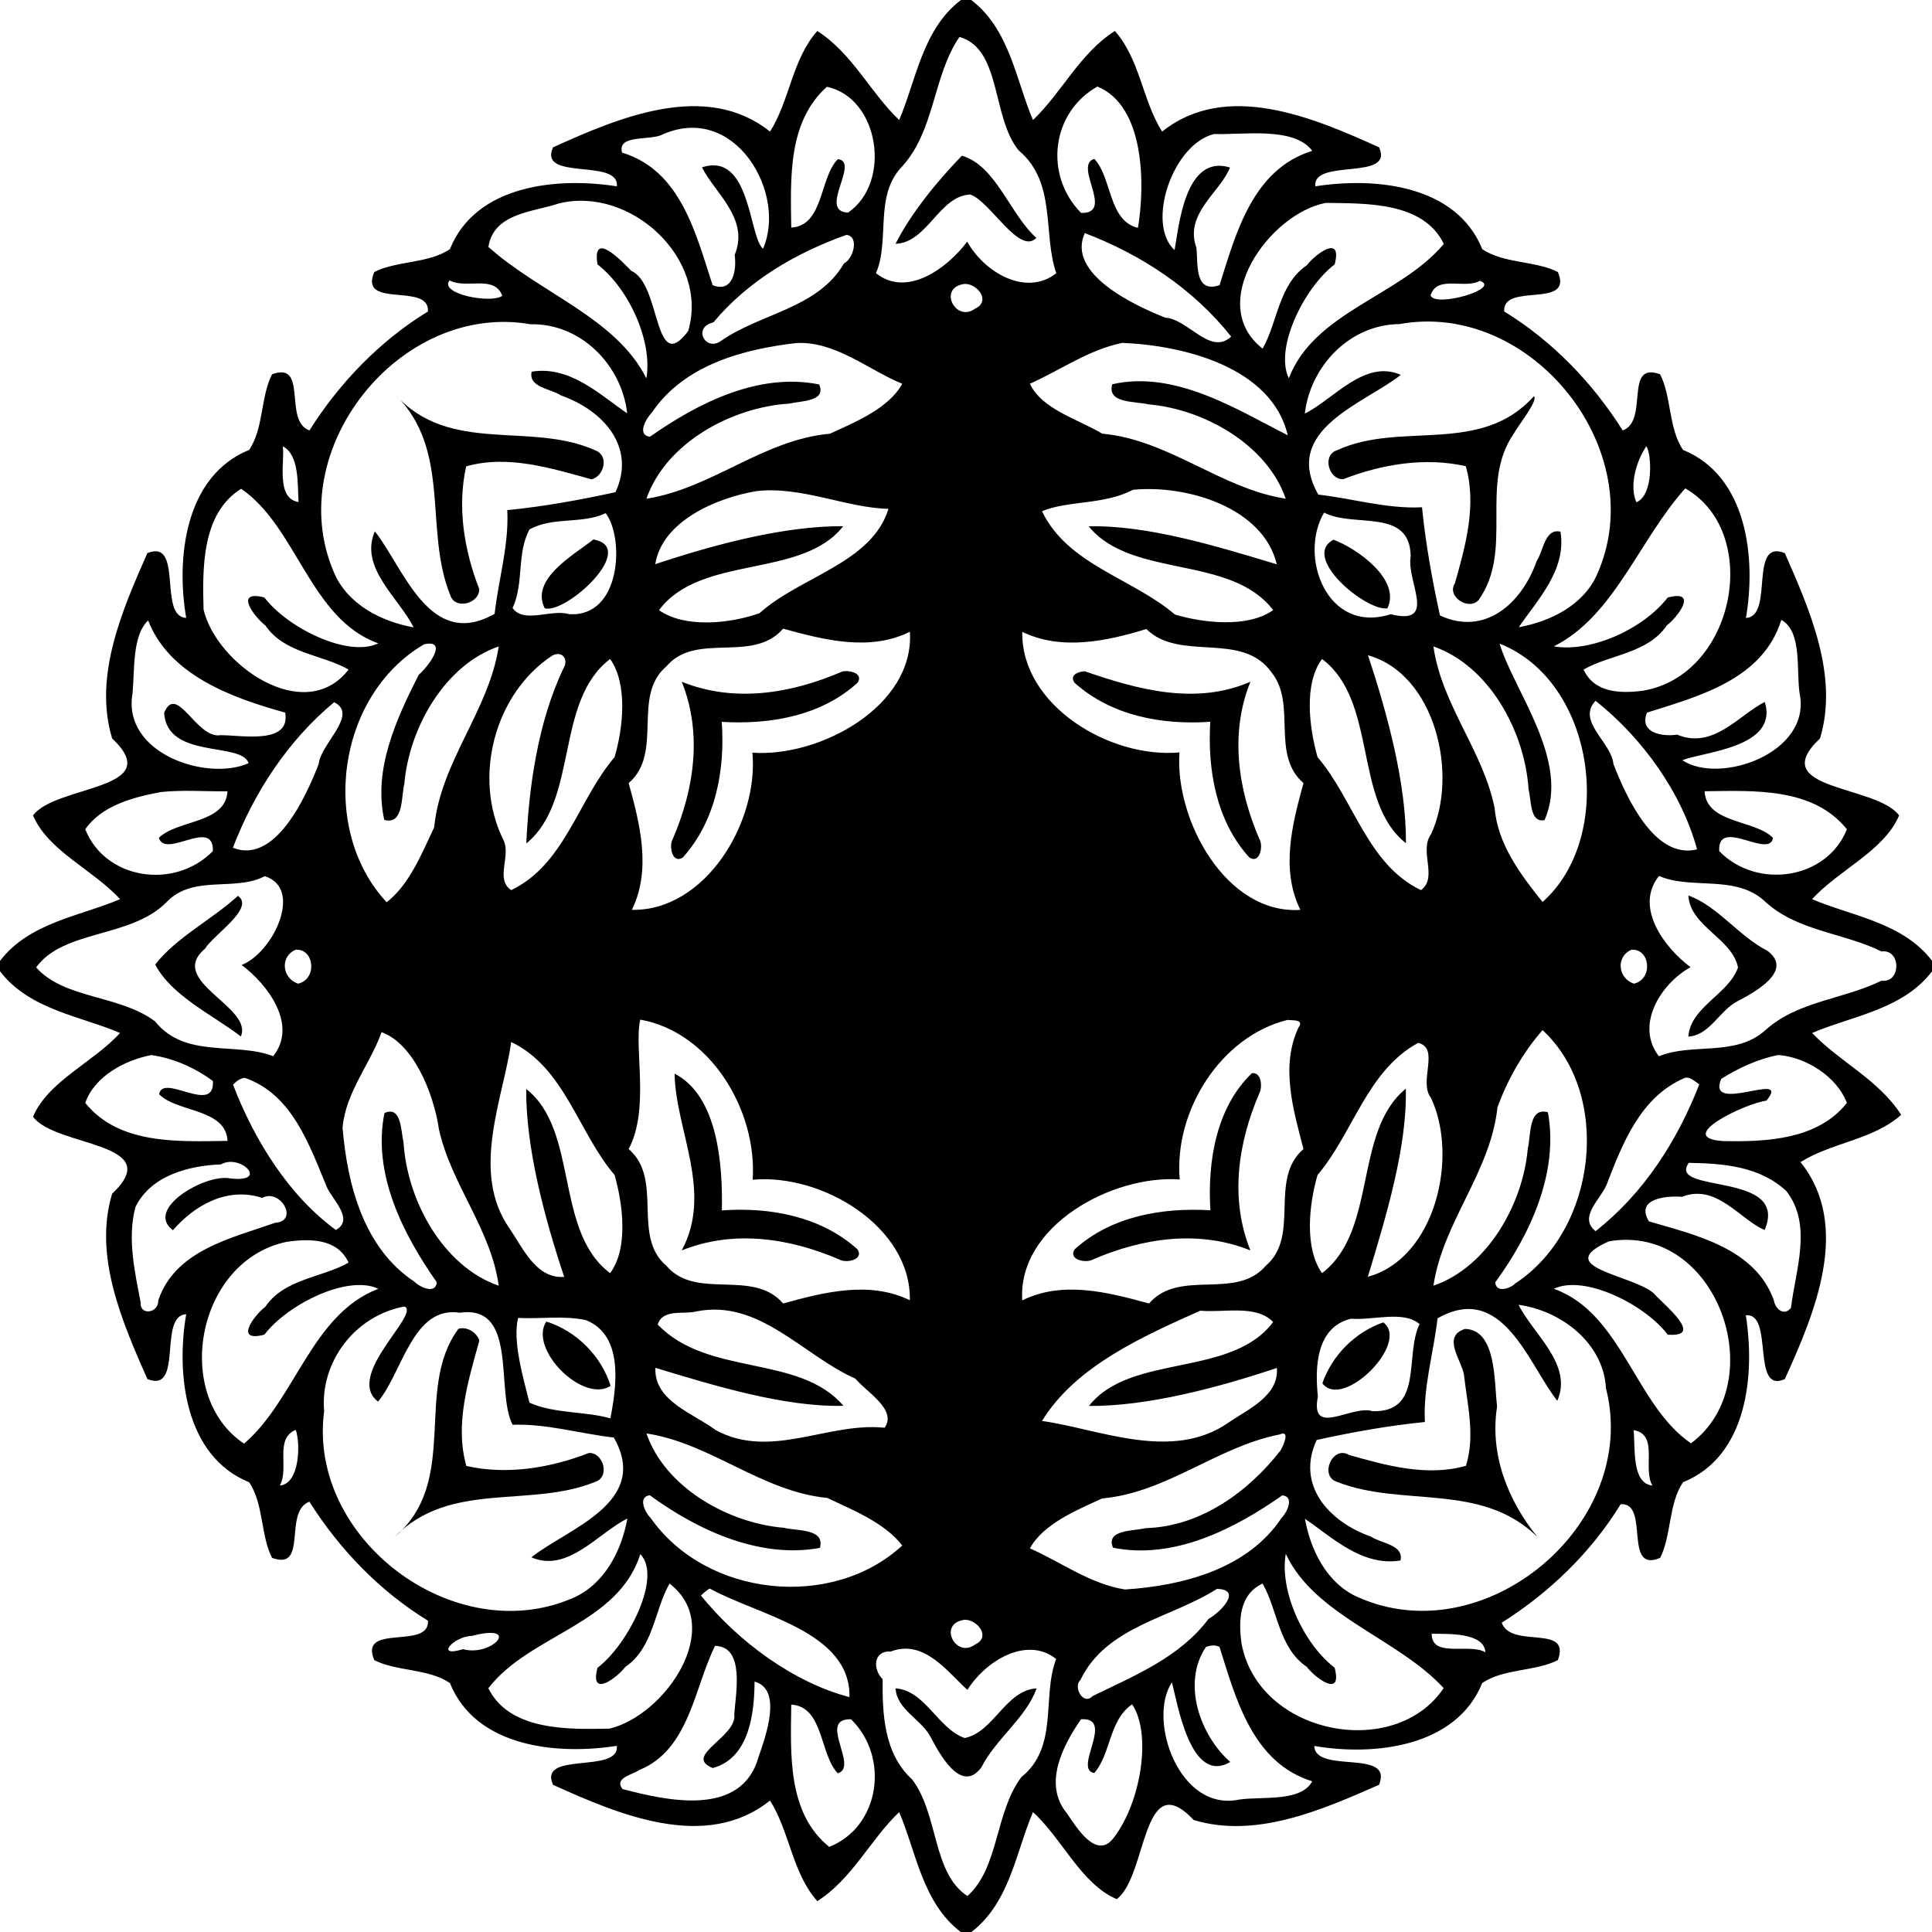 <?xml version="1.0" encoding="UTF-8" standalone="no"?>
<svg
   xmlns:dc="http://purl.org/dc/elements/1.1/"
   xmlns:cc="http://creativecommons.org/ns#"
   xmlns:rdf="http://www.w3.org/1999/02/22-rdf-syntax-ns#"
   xmlns:svg="http://www.w3.org/2000/svg"
   xmlns="http://www.w3.org/2000/svg"
   xmlns:sodipodi="http://sodipodi.sourceforge.net/DTD/sodipodi-0.dtd"
   xmlns:inkscape="http://www.inkscape.org/namespaces/inkscape"
   width="720pt"
   height="720pt"
   viewBox="0 0 720 720"
   version="1.1"
   id="svg2"
   inkscape:version="0.91 r13725"
   sodipodi:docname="AbstractDesign107.svg">
  <defs
     id="defs40" />
  <sodipodi:namedview
     pagecolor="#ffffff"
     bordercolor="#666666"
     borderopacity="1"
     objecttolerance="10"
     gridtolerance="10"
     guidetolerance="10"
     inkscape:pageopacity="0"
     inkscape:pageshadow="2"
     inkscape:window-width="1600"
     inkscape:window-height="837"
     id="namedview38"
     showgrid="false"
     fit-margin-top="0"
     fit-margin-left="0"
     fit-margin-right="0"
     fit-margin-bottom="0"
     inkscape:zoom="0.74444444"
     inkscape:cx="450"
     inkscape:cy="450"
     inkscape:window-x="-8"
     inkscape:window-y="-8"
     inkscape:window-maximized="1"
     inkscape:current-layer="svg2" />
  <g
     id="g3370"
     transform="scale(1.443,1.443)">
    <path
       id="path4"
       d="m 248.17,0 2.66,0 c 9.96,7.56 11.6,20.92 15.95,31 7.52,-7.18 12.04,-17.17 21.14,-23 6.5,7.31 7.11,17.92 12.21,25.99 16.53,-13.22 38.96,-3.68 56.04,4.06 3.97,8.8 -17.25,2.72 -16.47,10.07 15.35,-2.42 36.4,-0.42 43.1,16.21 5.51,3.78 13.78,2.97 19.54,5.92 4.11,9.66 -14.38,2.56 -13.86,10.19 12.44,7.63 22.84,18.41 30.61,30.73 6.86,-2.54 0.2,-17.95 9.65,-14.51 2.97,5.77 2.15,14.03 5.93,19.54 16.61,6.74 18.89,28.01 16.24,43.38 7.36,-0.32 0.58,-20.52 10.03,-16.74 6.47,14.7 13.97,31.75 9.1,47.87 -14.27,13.45 14.55,11.94 20.43,19.88 -3.9,9.21 -15.55,14.02 -22.47,21.63 10.08,4.34 23.44,5.98 31,15.95 l 0,2.66 c -7.56,9.96 -20.92,11.6 -31,15.95 7.18,7.52 17.17,12.04 23,21.14 -7.31,6.5 -17.92,7.11 -25.99,12.21 13.22,16.53 3.68,38.96 -4.06,56.04 -8.8,3.97 -2.72,-17.25 -10.07,-16.47 2.42,15.35 0.42,36.4 -16.21,43.1 -3.78,5.51 -2.97,13.78 -5.92,19.54 -9.66,4.11 -2.56,-14.38 -10.19,-13.86 -7.63,12.44 -18.41,22.84 -30.73,30.61 2.54,6.86 17.95,0.2 14.51,9.65 -5.78,2.97 -14.03,2.15 -19.54,5.93 -6.74,16.61 -28.01,18.89 -43.38,16.24 0.32,7.36 20.52,0.58 16.74,10.03 -14.7,6.47 -31.75,13.97 -47.87,9.1 -13.45,-14.27 -11.94,14.55 -19.88,20.43 -9.21,-3.9 -14.02,-15.55 -21.63,-22.47 -4.35,10.08 -5.99,23.44 -15.95,31 l -2.66,0 c -9.97,-7.56 -11.61,-20.92 -15.95,-31 -7.52,7.18 -12.04,17.17 -21.14,23 -6.5,-7.31 -7.11,-17.92 -12.21,-25.99 -16.53,13.22 -38.96,3.68 -56.04,-4.06 -3.97,-8.8 17.25,-2.72 16.47,-10.07 -15.35,2.42 -36.4,0.42 -43.1,-16.21 -5.51,-3.78 -13.78,-2.97 -19.54,-5.92 -4.11,-9.66 14.38,-2.56 13.86,-10.19 -12.44,-7.63 -22.84,-18.41 -30.61,-30.73 -6.86,2.54 -0.2,17.95 -9.65,14.51 -2.97,-5.78 -2.15,-14.03 -5.93,-19.54 -16.61,-6.74 -18.89,-28.01 -16.24,-43.38 -7.36,0.32 -0.59,20.52 -10.03,16.74 -6.47,-14.7 -13.97,-31.75 -9.1,-47.87 C 43.23,294.84 14.41,296.35 8.53,288.41 12.43,279.2 24.08,274.39 31,266.78 20.92,262.43 7.56,260.79 0,250.83 l 0,-2.66 C 7.56,238.2 20.92,236.56 31,232.22 24.08,224.61 12.43,219.8 8.53,210.59 c 5.88,-7.94 34.7,-6.43 20.43,-19.88 -4.87,-16.12 2.63,-33.17 9.1,-47.87 9.44,-3.78 2.67,16.42 10.03,16.74 -2.65,-15.37 -0.37,-36.64 16.24,-43.38 3.78,-5.51 2.96,-13.77 5.93,-19.54 9.45,-3.44 2.79,11.97 9.65,14.51 7.77,-12.32 18.17,-23.1 30.61,-30.73 0.52,-7.63 -17.97,-0.53 -13.86,-10.19 5.76,-2.95 14.03,-2.14 19.54,-5.92 6.7,-16.63 27.75,-18.63 43.1,-16.21 0.78,-7.35 -20.44,-1.27 -16.47,-10.07 17.08,-7.74 39.51,-17.28 56.04,-4.06 5.1,-8.07 5.71,-18.68 12.21,-25.99 9.1,5.83 13.62,15.82 21.14,23 4.34,-10.08 5.98,-23.44 15.95,-31 m -0.38,9.54 c -6.86,10.01 -6.28,24 -14.76,33.41 -7.36,7.51 -3.12,19.06 -6.8,27.6 8.09,6.46 18.55,-1.44 23.56,-8.15 4.33,7.84 15.11,14.35 23.01,8.16 -3.56,-10.18 0.17,-23.46 -9.73,-31.73 -7.01,-8.6 -4.4,-26.23 -15.28,-29.29 m -34.24,12.87 c -10.18,9.11 -9.37,23.81 -9.2,36.36 8.41,-0.45 7.29,-12.98 12.04,-17.67 5.82,0.66 -5.27,13.54 2.64,13.8 11.36,-7.82 8.04,-29.63 -5.48,-32.49 m 69.88,-0.06 c -11.91,6.67 -13.86,22.88 -4.23,32.63 8.8,0.27 -2.13,-12.32 3.42,-13.95 4.61,4.88 3.59,16.01 11.27,17.81 1.82,-10.83 1.88,-31.41 -10.46,-36.49 M 171.22,34.68 c -3.15,1.77 -11.88,-0.12 -10.56,4.74 15.22,4.58 19.1,21.16 23.38,34.23 5.3,2.11 6.26,-4.01 5.69,-7.8 3.9,-9.35 -5.09,-15.94 -8.44,-22.63 12.6,-4.13 12.08,17.94 15.77,21.01 6.26,-14.23 -7.18,-37.7 -25.84,-29.55 m 142.32,-0.07 c -10.79,2.68 -17.6,23.26 -10.19,29.97 1.07,-5.73 2.61,-24.94 14.31,-21.32 -2.49,6.37 -11.88,11.94 -8.67,20.73 0.43,4.03 -0.61,11.88 5.97,9.66 4.23,-13.41 8.54,-29.93 23.94,-34.69 -4.67,-6.35 -17.97,-4.08 -25.36,-4.35 m -169.2,17.93 c -6.68,2.24 -16.83,2.45 -18.21,11.22 13.27,11.94 32.99,18.33 40.8,33.95 1.65,-9.41 -4.38,-23.05 -12.62,-29.42 -1.47,-9.08 6.26,-0.83 8.75,1.68 7.73,3.36 5.71,27.42 14.66,15.54 C 183.25,66.84 162.8,47.98 144.34,52.54 M 342.37,52.4 c -14.66,2.85 -31.08,26.08 -16.29,37.63 3.93,-6.87 4.12,-16.56 11.4,-21.5 1.98,-2.65 9.33,-8.39 7.21,-0.24 C 336.78,74.3 329.1,89.94 332.85,97.7 339.47,80.47 361.53,76.54 372.88,63 367.61,52.07 352.81,52.56 342.37,52.4 M 218.6,60.66 c -13.06,4.64 -25.39,11.85 -34.37,22.61 -5.46,1.25 -2.04,7.52 1.85,4.86 10.29,-7.27 25.1,-8.4 31.89,-20.1 2.43,-1.21 4.01,-6.99 0.63,-7.37 m 61.56,-0.46 c -4.76,10.45 12.73,18.67 20.8,21.84 5.97,0.4 11.57,9.9 17.01,4.89 C 308.19,74.61 294.82,65.78 280.16,60.2 M 116.1,72.41 c -2.83,3.51 10.88,6.11 13.62,3.97 -2.09,-5.53 -9.32,-1.63 -13.62,-3.97 m 266.09,0.12 c -3.98,2.21 -11.09,-1.6 -12.73,3.78 1.25,3.23 18.43,-1.83 12.73,-3.78 m -133.05,0.79 c -7.07,0.88 -2.36,10.09 2.64,6.42 4.22,-1.89 0.72,-6.49 -2.64,-6.42 M 137,83.74 c -33.78,-5.87 -64.26,32.51 -50.8,63.98 3.42,8.27 12.2,12.8 20.61,14.3 -3.69,-7.51 -14.11,-15.4 -10,-24.79 7.43,9.35 14.11,30.89 30.93,21.29 1.01,-8.93 3.73,-17.71 3.27,-26.77 9.44,-0.94 18.79,-2.63 27.94,-4.64 5.37,-11.52 -2.97,-21.07 -14.06,-24.98 -2.53,-1.73 -8.52,-2.07 -7.58,-6.14 9.93,-1.64 17.78,6.1 24.67,10.76 C 160.56,94.21 149.95,83.46 137,83.74 M 361.43,83.7 c -12.76,0.1 -22.98,10.74 -24.45,23.11 7.5,-3.69 15.4,-14.11 24.79,-10 -9.35,7.43 -30.89,14.11 -21.29,30.93 8.92,1.01 17.71,3.73 26.77,3.27 0.94,9.44 2.63,18.79 4.64,27.94 11.52,5.37 21.07,-2.97 24.98,-14.06 1.73,-2.53 2.07,-8.52 6.14,-7.58 1.64,9.93 -6.1,17.78 -10.76,24.67 8.12,-1.44 16.72,-5.7 20.2,-13.61 C 426.7,116.58 395.61,77.46 361.43,83.7 M 205.7,88.59 c -13.85,1.59 -29.04,5.71 -37.28,17.87 -1.49,1.53 -4.08,5.85 -0.58,6.34 12.36,-8.67 28.01,-16.68 43.71,-13.51 1.97,4.44 -4.69,4.23 -7.68,4.94 -14.84,0.92 -31.9,10.1 -36.92,24.57 16.82,-2.61 30.15,-15.26 47.4,-16.79 6.72,-3.08 15.21,-6.59 18.66,-12.89 C 224.12,95.44 215.78,88.1 205.7,88.59 m 84.17,-0.04 c -8.62,1.73 -15.99,7.03 -23.89,10.56 3.16,6.67 12.46,9.14 18.69,12.89 17.24,1.57 30.56,14.18 47.38,16.8 -4.8,-13.98 -21.13,-23.15 -35.46,-24.37 -3.33,-0.85 -10.75,-0.14 -9.34,-5.19 16.3,-3.73 32.36,6.63 45.33,13.17 C 328.47,94.99 306.1,89.23 289.87,88.55 M 73.01,115.27 c 0.7,3.06 -2.01,13.53 4.1,14.38 -0.31,-4.58 0.25,-12.23 -4.1,-14.38 m 352.19,-0.03 c -2.62,3.82 -4.48,10.22 -2.58,14.48 4.54,-1.92 3.89,-12.56 2.58,-14.48 m -362.92,11 c -10.22,6.33 -10,20.54 -9.71,31.18 3.35,14.21 26.14,30.15 37.46,15.5 -6.87,-3.93 -16.56,-4.12 -21.5,-11.4 -2.65,-1.98 -8.39,-9.33 -0.24,-7.21 6.01,7.91 21.65,15.59 29.41,11.84 C 80.11,159.9 76.68,136.04 62.28,126.24 m 132.99,0.61 c -10.27,1.74 -24.28,7.76 -26.04,18.86 15.24,-5.09 33.4,-9.93 48.53,-9.81 -10.69,13.67 -36.74,7.2 -47.56,21.67 6.58,4.71 18.38,3.52 25.99,0.77 10.36,-9.39 28.98,-12.9 33.27,-26.93 -10.83,-0.22 -22.6,-5.96 -34.19,-4.56 m 97.31,-0.35 c -7.39,3.93 -16.86,2.73 -23.47,5.53 6.61,13.83 23.36,17.29 34.35,26.7 7.6,2.22 18.87,3.43 25.35,-1.16 -11,-14.41 -36.55,-8.03 -47.64,-21.64 15.19,-0.36 33.19,5.16 48.57,9.81 -3.47,-14.64 -23.18,-20.62 -37.16,-19.24 m 142.66,-0.37 c -11.94,13.27 -18.33,32.99 -33.95,40.8 9.41,1.65 23.05,-4.38 29.42,-12.62 8.14,-2.12 2.41,5.23 -0.24,7.21 -4.94,7.28 -14.63,7.47 -21.5,11.4 2.81,6.08 9.59,6.22 15.37,5.46 23.81,-4.02 30.8,-40.86 10.9,-52.25 m -278.81,6.41 c -6.26,2.92 -13.52,0.79 -19.69,4.2 -3.38,6.39 -1.36,13.83 -4.36,20.3 2.93,4.12 10.08,0.18 14.54,1.57 13.57,0.94 14.36,-19.69 9.51,-26.07 m 185.53,-0.16 c -6.68,11.3 0.73,31.52 17.19,26.25 12.33,3.07 3.96,-8.66 5.18,-14.9 -0.15,-12.72 -14.66,-7.28 -22.37,-11.35 m -303.7,27.86 c -4.18,3.94 -3.45,12.89 -4.03,18.81 -2.76,15.58 19.29,22.84 29.97,18.05 -1.82,-5.62 -21.09,-0.91 -21.81,-13.02 3.28,-7.8 8.34,6.84 14.59,5.79 5.29,-0.04 18.15,2.56 16.67,-5.83 -13.88,-3.84 -29.91,-9.71 -35.39,-23.8 m 421.78,-0.14 c -4.76,15.39 -21.28,19.71 -34.69,23.94 -2.11,5.3 4.01,6.26 7.8,5.69 9.35,3.9 15.94,-5.09 22.63,-8.44 3.65,11.91 -16.14,12.85 -21.28,15.06 9.64,6.39 33.51,-1.87 30.26,-17.36 -0.88,-5.83 0.72,-15.98 -4.72,-18.89 m -257.79,2.26 c -7.86,9.11 -22.43,0.68 -30.15,9.74 -9.06,7.72 -0.63,22.29 -9.74,30.15 2.93,10.6 5.91,22.34 0.83,32.73 18.97,0.35 32.77,-22.62 31.13,-40.59 17.39,1.24 41.9,-11.99 40.67,-31.23 -10.37,5.15 -22.14,2.12 -32.74,-0.8 m 93.8,0.1 c -10.33,3.16 -21.89,5.62 -32.03,0.73 -0.35,18.97 22.62,32.77 40.59,31.13 -1.24,17.39 11.99,41.9 31.23,40.67 -5.15,-10.37 -2.12,-22.14 0.8,-32.74 -8.54,-7.42 -1.65,-20.38 -8.23,-28.56 -7.62,-10.84 -23.61,-2.64 -32.36,-11.23 m -186.52,3.93 c -22.71,13.33 -27.06,47.99 -9.67,66.63 5.86,-4.54 9.1,-12.64 12.28,-19.37 1.66,-16.98 14.14,-30.09 16.66,-46.7 -13.98,4.8 -23.15,21.13 -24.37,35.46 -0.85,3.32 -0.14,10.74 -5.19,9.34 -2.9,-13.09 3.14,-26.07 8.89,-37.47 2.27,-1.87 7.89,-9.24 1.4,-7.89 m 277.76,-0.16 c 3.64,12.16 18.37,30.32 11.6,45.58 -3.88,0.74 -3.35,-5.18 -4.12,-7.94 -0.93,-14.84 -10.1,-31.9 -24.57,-36.92 2.12,15.08 12.83,26.91 15.82,41.82 0.79,9.28 6.74,17.18 12.36,24.18 19.01,-16.84 13.71,-56.97 -11.09,-66.72 m -244.68,3.1 c -14.89,9.81 -20.55,31.41 -12.66,47.47 2.2,4.13 -2.2,10.23 2.07,13.09 13.84,-6.61 17.3,-23.36 26.71,-34.35 2.22,-7.6 3.43,-18.87 -1.16,-25.35 -14.41,11 -8.03,36.55 -21.64,47.64 0.6,-13.92 2.92,-31.43 9.69,-45.4 1.27,-2.36 -0.62,-4.43 -3.01,-3.1 m 210.68,-0.1 c 5.09,15.24 9.93,33.4 9.81,48.53 -13.67,-10.69 -7.2,-36.74 -21.67,-47.56 -4.76,6.37 -3.3,17.77 -1.16,25.34 9.41,10.99 12.87,27.74 26.71,34.35 4.47,-3.24 -0.57,-10.03 2.59,-14.43 7.21,-15.37 1.1,-41.4 -16.28,-46.23 m -267,12.13 c -11.97,9.99 -20.56,23.09 -26.15,37.59 10.97,4.35 18.9,-13.21 22.17,-21.63 0.48,-5.23 10.41,-12.8 3.98,-15.96 m 325.78,-0.37 c -4.97,5.32 4.09,10.63 4.62,16.33 3.35,8.62 10.68,24.78 21.6,22.04 -3.99,-14.58 -13.92,-28.59 -26.22,-38.37 M 41.52,204.56 c -7.05,1.32 -15.19,3.43 -19.5,9.6 5.19,13.1 23.14,15.68 32.96,5.64 0.27,-8.8 -12.32,2.12 -13.95,-3.42 4.79,-4.71 17.28,-3.63 17.72,-12.02 -5.75,0.07 -11.5,-0.41 -17.23,0.2 m 398.71,-0.21 c 0.45,8.41 12.98,7.29 17.67,12.04 -0.88,5.59 -14.42,-5.5 -13.89,3.42 9.71,10.03 27.84,7.34 32.97,-5.65 -8.76,-10.87 -24.05,-9.96 -36.75,-9.81 M 68.37,226.28 c -7.61,4.08 -18.56,-0.54 -25.38,6.74 -9.3,9.34 -26.49,6.97 -33.66,16.82 7.31,8.23 21.52,7.04 30.73,13.95 7.77,9.7 20.81,5.23 30.49,8.98 6.46,-8.09 -1.44,-18.56 -8.15,-23.56 8.11,-3.11 16.05,-19.79 5.97,-22.93 m 360.08,-0.05 c -6.46,8.09 1.44,18.55 8.15,23.56 -7.84,4.33 -14.35,15.11 -8.16,23.01 8.55,-3.58 19.86,0.25 27.57,-6.82 8.41,-7.5 20.14,-7.89 29.89,-12.7 5.13,0.68 5.13,-8.24 0,-7.56 -9.73,-4.82 -21.48,-5.18 -29.85,-12.69 -7.52,-7.36 -19.06,-3.12 -27.6,-6.8 m -352.1,19.05 c -4.15,1.79 -3.47,7.44 0.65,8.76 5,-1.17 4.2,-9.1 -0.65,-8.76 m 345,0 c -4.15,1.79 -3.47,7.44 0.65,8.76 5,-1.17 4.19,-9.1 -0.65,-8.76 m -256,18.05 c -1.68,7.38 2.52,23.09 -2.99,33.42 9.11,7.86 0.68,22.43 9.74,30.15 7.72,9.06 22.29,0.63 30.15,9.74 10.6,-2.93 22.34,-5.91 32.73,-0.83 0.35,-18.97 -22.62,-32.77 -40.59,-31.13 1.18,-17.9 -10.88,-38.11 -29.04,-41.35 m 167.14,0.08 c -17.3,4.3 -29.34,23.58 -27.81,41.2 -17.39,-1.24 -41.9,11.99 -40.67,31.23 10.37,-5.15 22.13,-2.12 32.74,0.8 7.86,-9.11 22.43,-0.68 30.15,-9.74 9.06,-7.72 0.63,-22.29 9.74,-30.15 -2.65,-10.15 -5.98,-21.37 -1.3,-31.38 1.58,-2.16 -1.49,-1.8 -2.85,-1.96 m -233.94,3.16 c -3,8.33 -9.31,15.62 -10.08,24.67 1.23,14.76 5.49,31.16 18.57,39.78 1.41,1.43 5.5,3.34 5.76,0.14 -8.67,-12.37 -16.68,-28.01 -13.51,-43.71 4.44,-1.98 4.23,4.68 4.94,7.68 0.92,14.84 10.1,31.9 24.57,36.92 -1.98,-14.61 -12.24,-26.04 -15.43,-40.36 -1.4,-9.5 -6.6,-22.15 -14.82,-25.12 m 299.84,-0.53 c -5.06,5.75 -9.08,12.81 -11.66,19.99 -1.78,16.71 -14.1,29.61 -16.53,46.02 13.98,-4.8 23.15,-21.13 24.37,-35.46 0.84,-3.33 0.13,-10.75 5.19,-9.34 2.88,15.63 -4.65,31.7 -13.59,43.92 0.17,2.83 3.85,1.65 5.19,0.28 21.21,-13.95 24.97,-48.83 7.03,-65.41 m -266.37,3.07 c -1.99,14.51 -10.69,33.58 -0.38,48.22 3.44,5.05 6.87,13 14.07,12.44 -5.09,-15.24 -9.93,-33.4 -9.81,-48.53 13.67,10.69 7.2,36.74 21.67,47.56 4.76,-6.38 3.3,-17.77 1.16,-25.34 -9.41,-10.99 -12.87,-27.74 -26.71,-34.35 m 234.25,0.22 c -13.21,7.17 -16.76,23.2 -26,34.13 -2.22,7.6 -3.43,18.87 1.16,25.35 14.41,-11 8.03,-36.55 21.64,-47.64 0.36,15.19 -5.16,33.19 -9.81,48.57 17.38,-4.7 23.53,-30.86 16.31,-46.2 -3.34,-4.22 2.42,-12.77 -3.3,-14.21 m -327.19,3.16 c -6.75,1.26 -14.7,5.48 -17.06,12.35 8.76,10.87 24.05,9.96 36.75,9.81 -0.45,-8.42 -12.98,-7.29 -17.67,-12.04 0.88,-5.59 14.42,5.5 13.89,-3.42 -4.53,-3.37 -10.22,-5.93 -15.91,-6.7 m 420.15,-0.02 c -5.22,1.04 -10.25,3.35 -14.7,6.16 -4.03,9.5 18.43,-2.51 11.66,5.63 -5.34,0.67 -24,9.52 -11.32,10.43 11.22,0.25 24.59,-0.32 32.11,-9.85 -2.59,-6.84 -10.66,-11.88 -17.75,-12.37 m -396.06,5.88 c -1.18,0.19 -2.2,0.9 -2.97,1.81 5.53,14.46 14.51,28.72 26.55,37.5 4.84,-2.72 -0.94,-7.85 -2.35,-11.1 -4.54,-10.93 -8.97,-24.02 -21.23,-28.21 m 371.99,0.01 c -11.47,4.88 -16.06,16.8 -20.21,27.54 -1.47,3.72 -7.43,8.44 -2.88,12.07 12.42,-9.76 21.08,-23.26 26.79,-37.92 -1.1,-0.73 -2.29,-1.99 -3.7,-1.69 M 57.07,300.72 c -8.33,0.32 -18.12,2.85 -22.1,11.03 -2.12,8.11 -0.18,16.6 1.36,24.63 -0.29,3.44 4.65,2.84 4.55,-0.55 4.36,-12.94 18.84,-16.04 30.2,-20.04 6.19,-0.39 1.37,-8.97 -3.35,-6.42 -8.98,-2.93 -17.43,1.84 -23.06,8.34 -7.42,-5.44 8.27,-14.57 14.67,-13.39 10.46,1.29 2.71,-6.49 -2.27,-3.6 m 379.07,-0.4 c -5.7,8.12 26.12,2.04 19.6,17.34 -6.45,-2.72 -12.38,-12.08 -21.35,-8.57 -4.09,-0.32 -12.13,0.45 -8.53,6.35 12.13,3.53 27.49,6.98 32.26,20.39 0.39,2.33 2.68,4.14 4.42,1.94 1.18,-9.81 5.61,-21.47 -1.2,-30.17 -6.88,-6.41 -16.31,-7.14 -25.2,-7.28 m -362.12,20.4 c -23.21,4.85 -29.64,39.58 -10.99,52.12 13.23,-11.3 17.45,-33.44 34.67,-39.99 -7.76,-3.75 -23.4,3.93 -29.41,11.84 -8.15,2.12 -2.41,-5.23 0.24,-7.21 4.94,-7.28 14.63,-7.47 21.5,-11.4 -2.92,-6.31 -10.09,-6.22 -16.01,-5.36 m 341.49,-0.13 c -14.95,6.71 5.83,8.55 11.52,13.36 2.62,2.99 13.44,11.5 3.68,10.74 -6.01,-7.91 -21.65,-15.59 -29.41,-11.84 17.59,6.25 21.02,30.11 35.42,39.91 21.14,-15.85 6.77,-56.99 -21.21,-52.17 m -311.05,16.83 c -12.67,2.31 -21.84,14.18 -20.75,27.02 -4.35,32.94 33.54,61.42 64.01,48.36 8.27,-3.43 12.8,-12.2 14.3,-20.61 -7.51,3.69 -15.4,14.11 -24.79,10 9.35,-7.43 30.89,-14.11 21.29,-30.93 -8.72,-0.99 -17.29,-3.61 -26.14,-3.3 -4.48,-8.66 1.54,-31.12 -13.63,-28.93 -12.16,-1.91 -14.83,15.5 -21.12,22.95 -8.72,-6.69 11.12,-22.72 6.83,-24.56 m 287.73,-0.44 c 3.69,7.5 14.11,15.4 10,24.79 -7.43,-9.35 -14.11,-30.89 -30.93,-21.29 -1.02,8.92 -3.73,17.71 -3.27,26.77 -9.44,0.94 -18.79,2.63 -27.94,4.64 -5.38,11.52 2.97,21.07 14.06,24.98 2.53,1.73 8.51,2.07 7.58,6.14 -9.93,1.64 -17.78,-6.1 -24.67,-10.76 1.44,8.12 5.7,16.72 13.61,20.2 32.83,14.78 73.05,-18.93 64.13,-53.91 -0.67,-11.74 -11.56,-20.03 -22.57,-21.56 m -212.35,1.71 c -3.21,0.87 -8.66,-0.8 -9.98,3.38 12.97,13.55 36.53,7.59 47.97,21 -15.2,0.36 -33.19,-5.16 -48.57,-9.81 -0.37,8.58 9.77,11.73 15.55,16.06 14.24,7.76 28.97,-2.11 43.66,-0.59 3.28,-4.66 -4.69,-9.23 -7.55,-12.67 -13.64,-6.05 -24.8,-20.62 -41.08,-17.37 m 130.14,-0.19 c -14.58,6.54 -32.14,14.22 -40.87,28.48 14.51,1.99 33.58,10.69 48.22,0.38 5.05,-3.45 13,-6.87 12.44,-14.07 -15.24,5.09 -33.4,9.93 -48.53,9.81 10.69,-13.67 36.74,-7.2 47.56,-21.67 -4.37,-4.59 -12.75,-2.35 -18.82,-2.93 m -176.17,1.87 c -1.46,5.91 1.23,15.15 2.93,21.89 6.59,2.91 14.35,2.16 20.91,4.05 1.43,-7.57 3.74,-21.37 -6.34,-25.38 -5.7,-1.22 -11.69,-0.26 -17.5,-0.56 m 215.11,0.2 c -9.06,2.18 -9.35,12.6 -8.56,20.08 -2.11,10.77 8.77,2.05 14.14,3.81 13.28,0.33 8.17,-14.48 12.12,-22.5 -4.14,-3.59 -11.99,-0.92 -17.7,-1.39 M 76.38,369.28 c -5.57,2.3 -1.63,9.83 -4.1,14.36 5.13,-0.38 5.37,-10.87 4.1,-14.36 m 345.51,0.07 c 0.5,4.34 -0.61,13.75 4.87,14.32 -2.64,-4.46 1.76,-13.22 -4.87,-14.32 m -254.94,0.85 c 4.8,13.98 21.13,23.15 35.46,24.37 3.32,0.84 10.74,0.13 9.34,5.19 -15.63,2.88 -31.7,-4.65 -43.92,-13.59 -3.17,0.37 -1.3,4.35 0.15,5.79 14.5,20.66 47.05,23.82 65.04,7.18 -4.54,-5.86 -12.64,-9.1 -19.37,-12.28 -16.98,-1.66 -30.09,-14.14 -46.7,-16.66 m 163.5,0.27 c -16.08,3.16 -29.1,15.01 -45.8,16.52 -6.72,3.08 -15.22,6.59 -18.66,12.89 8.09,3.58 15.64,9.24 24.57,10.62 14.97,-0.97 31.7,-5.31 40.46,-18.54 1.43,-1.42 3.34,-5.5 0.14,-5.76 -12.37,8.67 -28.01,16.68 -43.71,13.51 -1.98,-4.71 5.29,-4.27 8.41,-5.05 14.1,-0.39 26.46,-9.28 34.85,-20.06 0.72,-1.23 2.64,-5.44 -0.26,-4.13 m -165.08,30.89 c -5.76,18.27 -28.49,20.69 -39.25,34.64 5.46,11.04 20.66,10.66 31.3,10.43 14.21,-3.35 30.15,-26.14 15.5,-37.46 -3.93,6.87 -4.12,16.56 -11.4,21.5 -1.98,2.65 -9.33,8.38 -7.21,0.24 7.61,-5.65 16.87,-23.34 11.06,-29.35 m 166.7,-0.07 c -1.65,9.41 4.38,23.05 12.62,29.42 2.12,8.14 -5.23,2.41 -7.21,-0.24 -7.28,-4.94 -7.47,-14.63 -11.4,-21.5 -6.08,2.81 -6.23,9.59 -5.46,15.37 4.25,23.63 39.56,30.51 52.22,11.63 -11.83,-12.88 -33.33,-18.65 -40.77,-34.68 m -148.79,8.96 c -0.82,0.51 -1.58,1.12 -2.25,1.82 9.73,12.01 23.99,22.46 38.36,26.23 0.31,-17.01 -23.42,-21.05 -36.11,-28.05 m 131,0.1 c -11.91,7.62 -28.52,9.54 -35.27,23.56 -1.91,1.72 0.74,6.69 3.19,4.11 10.75,-5.26 22.48,-9.98 29.91,-19.92 3.21,-1.79 8.82,-7.63 2.17,-7.75 m -65.14,7.97 c -7.07,0.88 -2.36,10.09 2.64,6.42 4.22,-1.89 0.72,-6.49 -2.64,-6.42 m -127.28,4.17 c -4.66,0.07 -9.76,5.75 -2.29,3.42 7.58,2.1 15.31,-6.82 2.29,-3.42 m 247.89,-0.56 c 0,6.4 9.66,2.32 13.89,4.79 -0.39,-5.21 -9.81,-4.71 -13.89,-4.79 m -185.07,3.13 c -5.32,10.5 -6.6,26.82 -19.57,32.06 -1.68,1.2 -6.58,2.02 -4.35,4.91 11.43,3.02 30.69,7.38 35.11,-8.16 1.94,-5.64 6.26,-17.56 -0.99,-19.59 -0.06,8.22 -1.36,19.79 -10.8,22.33 -7.86,-3.15 6.4,-8.01 5.56,-13.92 0.37,-5.43 2.79,-17.48 -4.96,-17.63 m 126.79,0.26 c -6.29,9.25 -1.63,22.76 6.26,29.73 -10.4,6.1 -13.7,-15.75 -15.08,-20.55 -6.39,9.64 1.87,33.51 17.36,30.26 5.83,-0.88 15.98,0.72 18.89,-4.72 -15.4,-4.76 -19.71,-21.28 -23.94,-34.69 -1.06,-0.62 -2.4,-0.4 -3.49,-0.03 m -81.41,1.2 c -4.55,-0.27 -4.7,4.59 -2.11,7.14 -0.08,8.89 0.32,19.27 7.62,25.89 6.86,9.02 5.16,24.12 14.27,30.12 8.23,-7.31 7.04,-21.52 13.95,-30.73 9.7,-7.77 5.23,-20.81 8.98,-30.49 -7.72,-6.13 -18.42,0.7 -22.91,7.98 -5.01,-4.44 -11.15,-13.24 -19.8,-9.91 m -25.71,13.71 c -0.15,12.7 -1.06,27.99 9.81,36.75 13.1,-5.19 15.68,-23.14 5.64,-32.96 -8.8,-0.27 2.12,12.32 -3.42,13.95 -4.71,-4.81 -3.63,-17.25 -12.03,-17.74 m 88.02,-0.08 c -6.03,4.23 -5.43,12.79 -9.76,17.75 -5.59,-0.88 5.5,-14.42 -3.42,-13.89 -4.63,6.72 -9.95,16.74 -3.61,24.34 2.47,3.64 7.62,12.12 12.04,6.3 7.08,-9.17 9.9,-26.98 4.75,-34.5 z"
       inkscape:connector-curvature="0"
       style="opacity:1;fill:#000000" />
    <path
       id="path6"
       d="m 248.41,40.22 c 8.76,2.48 12.41,15.08 19.23,21.22 -4.38,4.58 -11.96,-9.54 -17.06,-11.2 -8.05,0.33 -11.04,12.43 -19.3,12.72 4.06,-7.97 10.72,-16.12 17.13,-22.74 z"
       inkscape:connector-curvature="0"
       style="opacity:1;fill:#000000" />
    <path
       id="path8"
       d="m 102.08,101.9 c 14.01,15.63 34.89,6.88 51.57,14.37 3.7,1.29 2.46,6.63 -0.85,7.53 -10.37,-2.85 -21.6,-6.42 -32.4,-3.36 -2.38,10.51 -0.51,21.72 3.35,31.64 0.22,3.7 -6.21,5.62 -7.49,1.57 -6.84,-16.94 0.46,-37.33 -14.18,-51.75 z"
       inkscape:connector-curvature="0"
       style="opacity:1;fill:#000000" />
    <path
       id="path10"
       d="m 396.16,102.31 c 1.14,1.15 -4,7.46 -5.21,9.68 -9.08,13.1 0.15,29.94 -9.07,42.97 -2.57,2.86 -8.34,-0.89 -6.14,-4.32 2.76,-9.63 5.68,-20.23 2.82,-30.24 -10.51,-2.38 -21.72,-0.51 -31.64,3.35 -3.7,0.22 -5.62,-6.21 -1.57,-7.49 16.39,-7.57 37.04,1.46 50.81,-13.95 z"
       inkscape:connector-curvature="0"
       style="opacity:1;fill:#000000" />
    <path
       id="path12"
       d="m 153.25,139.33 c 11.69,2.04 -6.94,19.25 -12.56,17.78 -3.82,-7.52 7.39,-13.73 12.56,-17.78 z"
       inkscape:connector-curvature="0"
       style="opacity:1;fill:#000000" />
    <path
       id="path14"
       d="m 344.39,139.39 c 6.02,2.22 17.5,10.29 13.92,17.72 -5.46,0.82 -22.46,-13.24 -13.92,-17.72 z"
       inkscape:connector-curvature="0"
       style="opacity:1;fill:#000000" />
    <path
       id="path16"
       d="m 217.42,173.47 c 1.74,-0.55 5.75,0.4 4.04,2.87 -9.43,8.58 -22.67,10.84 -35.06,10.09 0.89,12.39 -1.54,25.6 -10.06,35.03 -2.72,1.75 -3.66,-2.99 -2.6,-4.75 5.57,-12.93 7.68,-27.33 2.33,-40.64 13.55,5.49 28.22,3.07 41.35,-2.6 z"
       inkscape:connector-curvature="0"
       style="opacity:1;fill:#000000" />
    <path
       id="path18"
       d="m 280.13,173.36 c 13.8,4.77 28.69,8.83 42.8,2.71 -5.35,13.31 -3.24,27.71 2.33,40.64 1.06,1.76 0.12,6.51 -2.6,4.75 -8.58,-9.43 -10.84,-22.67 -10.09,-35.06 -12.4,0.9 -25.58,-1.55 -35.03,-10.05 -1.44,-2 0.92,-2.88 2.59,-2.99 z"
       inkscape:connector-curvature="0"
       style="opacity:1;fill:#000000" />
    <path
       id="path20"
       d="m 61.44,231.36 c 4.5,3.16 -6.2,9.93 -8.53,13.69 -9.91,8.35 12.6,14.99 9.29,22.63 -7.16,-5.53 -17.86,-10.42 -22.11,-18.57 5.36,-6.98 14.72,-11.65 21.35,-17.75 z"
       inkscape:connector-curvature="0"
       style="opacity:1;fill:#000000" />
    <path
       id="path22"
       d="m 436.04,231.28 c 7.58,2.7 12.97,10.5 20.44,14.29 7.01,5.28 -3.8,10.91 -7.85,13.07 -4.62,2.41 -7.06,8.73 -12.6,9.08 0.58,-7.72 10.44,-10.96 12.83,-17.86 -1.47,-7.49 -12.37,-10.58 -12.82,-18.58 z"
       inkscape:connector-curvature="0"
       style="opacity:1;fill:#000000" />
    <path
       id="path24"
       d="m 174.22,277.28 c 11.27,5.8 12.45,23.75 12.21,35.32 12.39,-0.9 25.6,1.54 35.03,10.06 1.75,2.72 -2.99,3.66 -4.75,2.6 -12.93,-5.57 -27.33,-7.68 -40.64,-2.33 8.15,-15.12 -1.6,-31.02 -1.85,-45.65 z"
       inkscape:connector-curvature="0"
       style="opacity:1;fill:#000000" />
    <path
       id="path26"
       d="m 323.3,277.18 c 2.44,-0.42 2.8,3.47 1.96,5.11 -5.57,12.93 -7.68,27.33 -2.33,40.64 -13.31,-5.35 -27.71,-3.24 -40.64,2.33 -1.77,1.06 -6.51,0.12 -4.75,-2.6 9.43,-8.58 22.67,-10.84 35.06,-10.09 -0.77,-12.4 1.41,-26.46 10.7,-35.39 z"
       inkscape:connector-curvature="0"
       style="opacity:1;fill:#000000" />
    <path
       id="path28"
       d="m 141.08,341.3 c 7.75,2.42 14.2,8.86 16.62,16.62 -7.14,4.62 -21.24,-9.48 -16.62,-16.62 z"
       inkscape:connector-curvature="0"
       style="opacity:1;fill:#000000" />
    <path
       id="path30"
       d="m 357.25,341.52 c 7.04,5.23 -10.5,22.77 -15.73,15.73 2.49,-7.23 8.5,-13.24 15.73,-15.73 z"
       inkscape:connector-curvature="0"
       style="opacity:1;fill:#000000" />
    <path
       id="path32"
       d="m 118.4,343.18 c 2.22,-0.66 4.67,0.9 5.4,3.02 -2.85,10.37 -6.42,21.6 -3.36,32.4 10.51,2.38 21.72,0.51 31.64,-3.35 3.7,-0.22 5.62,6.21 1.57,7.49 -16.94,6.84 -37.33,-0.46 -51.75,14.18 17.07,-14.38 4.87,-38.04 16.5,-53.74 z"
       inkscape:connector-curvature="0"
       style="opacity:1;fill:#000000" />
    <path
       id="path34"
       d="m 378.34,343.21 c 8.27,0.17 7.5,13.98 8.31,19.99 -1.96,12.3 2.68,24.19 10.4,33.73 -14.51,-14.24 -34.8,-7.57 -51.7,-14.2 -4.76,-1.49 -1.19,-9.53 3.01,-6.99 9.63,2.76 20.23,5.68 30.24,2.82 2.43,-7.79 0.35,-15.79 -0.53,-23.62 -0.72,-3.87 -5.72,-9.77 0.27,-11.73 z"
       inkscape:connector-curvature="0"
       style="opacity:1;fill:#000000" />
    <path
       id="path36"
       d="m 231.28,436.03 c 7.72,0.58 10.95,10.44 17.86,12.83 7.49,-1.47 10.58,-12.37 18.58,-12.82 -2.7,7.58 -10.5,12.97 -14.29,20.44 -5.27,7.01 -10.92,-3.8 -13.07,-7.85 -2.41,-4.62 -8.74,-7.06 -9.08,-12.6 z"
       inkscape:connector-curvature="0"
       style="opacity:1;fill:#000000" />
  </g>
</svg>
